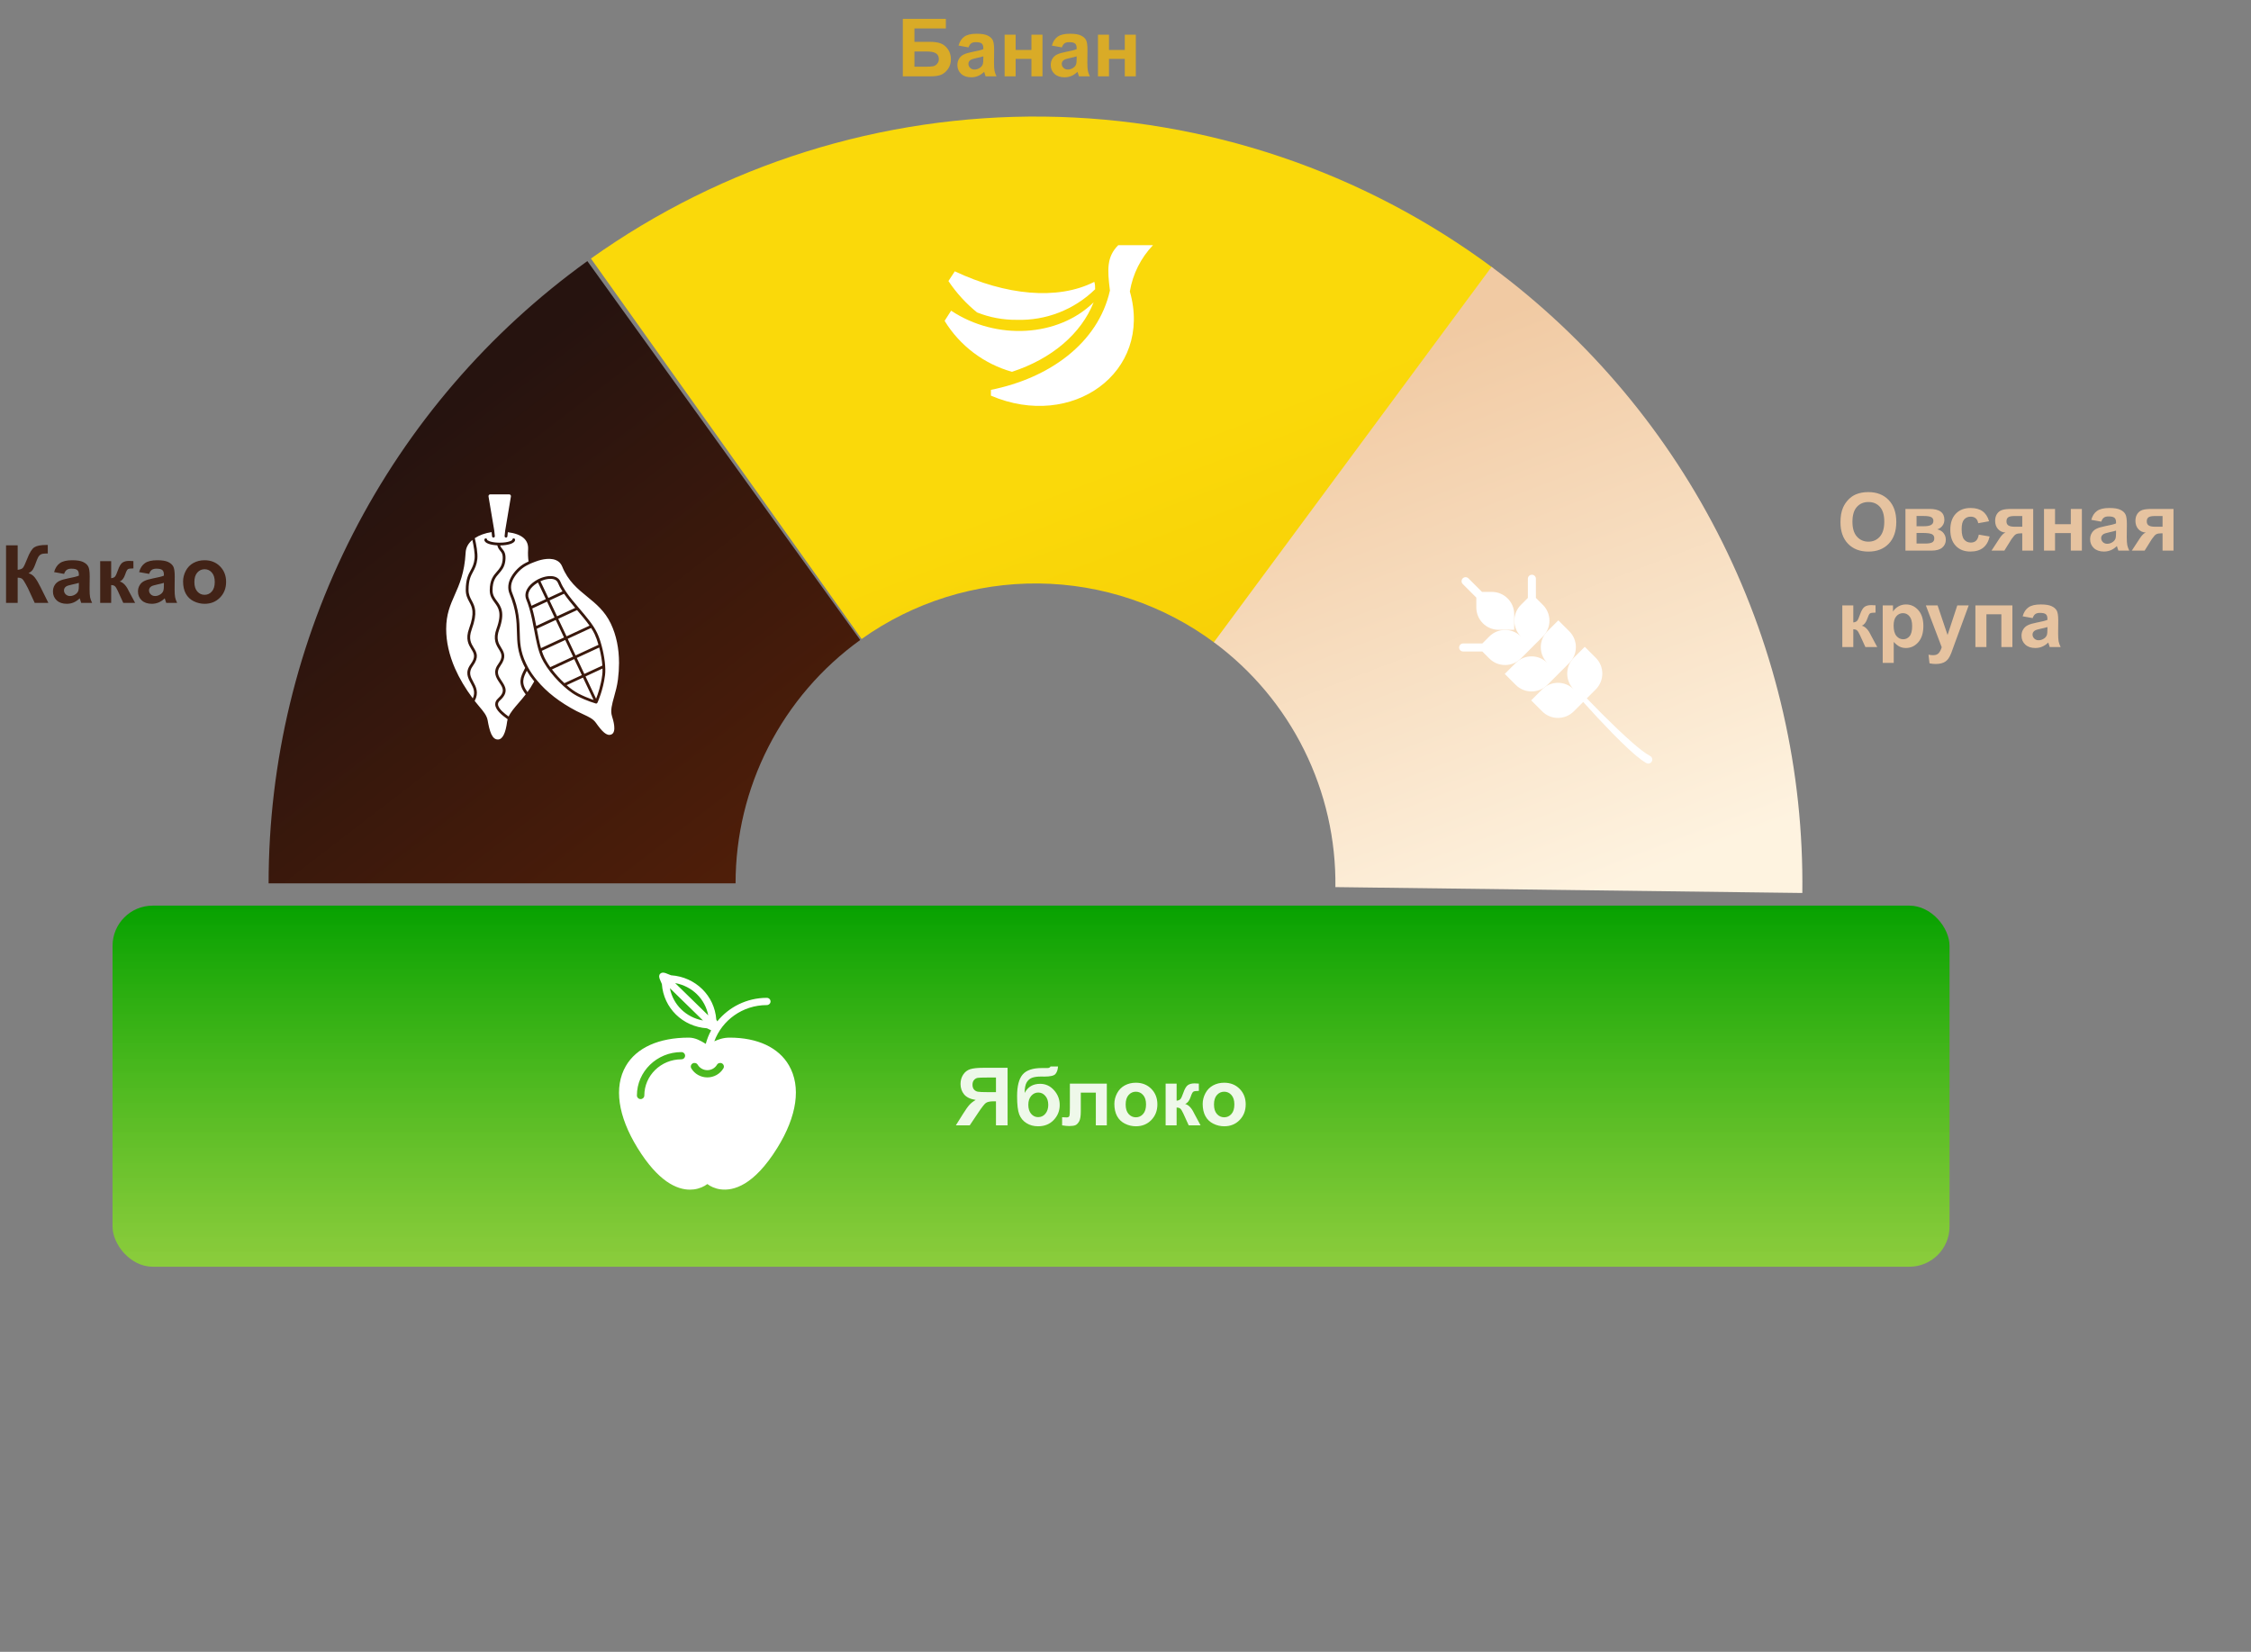 <?xml version="1.0" encoding="UTF-8"?> <svg xmlns="http://www.w3.org/2000/svg" width="560" height="411" viewBox="0 0 560 411" fill="none"><rect x="0" y="0" width="560" height="411" fill="#808080" stroke="none"/><rect x="28" y="225.333" width="457" height="89.847" rx="10" fill="url(#paint0_linear_411_788)"></rect><path d="M147.014 64.325C179.896 40.933 219.348 28.569 259.699 29.011C300.05 29.453 339.221 42.678 371.583 66.785L302.183 159.949C289.527 150.521 274.207 145.348 258.426 145.176C242.645 145.003 227.216 149.838 214.356 158.986L147.014 64.325Z" fill="url(#paint1_linear_411_788)"></path><path d="M371.065 66.401C395.375 84.382 415.063 107.885 428.506 134.971C441.948 162.057 448.76 191.95 448.38 222.186L332.218 220.725C332.367 208.9 329.703 197.209 324.445 186.616C319.188 176.023 311.488 166.831 301.981 159.798L371.065 66.401Z" fill="url(#paint2_linear_411_788)"></path><path d="M66.823 219.786C66.823 189.542 74.013 159.732 87.801 132.813C101.588 105.894 121.577 82.639 146.12 64.965L214.007 159.237C204.408 166.149 196.591 175.244 191.198 185.772C185.806 196.299 182.994 207.958 182.994 219.786L66.823 219.786Z" fill="url(#paint3_linear_411_788)"></path><path d="M153.73 169.093C153.91 167.666 154 166.294 154 164.962C154 161.318 153.32 158.051 151.976 155.203C150.479 152.038 148.24 150.213 146.07 148.449C143.734 146.548 141.315 144.571 139.859 140.955C139.56 140.214 139.048 139.678 138.327 139.376C136.434 138.566 133.815 139.493 133.059 139.795C133.059 139.795 132.31 140.083 132.033 140.2C132.026 140.206 132.026 140.206 132.018 140.206L130.986 140.721C129.724 141.387 128.525 142.568 127.783 143.878C127.062 145.141 126.945 146.369 127.43 147.536C129.156 151.757 129.225 154.688 129.295 157.275C129.35 159.711 129.412 162.003 130.834 165.009C130.993 165.353 131.16 165.675 131.34 166.012C131.964 167.151 132.719 168.256 133.593 169.292C135.977 172.195 139.277 174.755 143.416 176.917C143.43 176.924 143.443 176.931 143.457 176.938C144.046 177.24 144.594 177.494 145.101 177.727C146.459 178.359 147.534 178.853 148.207 179.786C149.767 181.996 150.966 183.259 152.102 182.731C152.117 182.724 152.13 182.724 152.151 182.717C153.454 182.052 152.546 179.135 152.241 178.167C151.811 176.801 152.262 175.195 152.782 173.335C153.133 172.085 153.528 170.665 153.73 169.093ZM150.52 167.988C150.041 171.804 148.682 174.728 148.627 174.851C148.62 174.858 148.613 174.858 148.606 174.872C148.585 174.913 148.55 174.948 148.516 174.975C148.502 174.982 148.488 174.996 148.481 175.003C148.468 175.003 148.468 175.009 148.454 175.017C148.412 175.037 148.356 175.051 148.308 175.051C148.281 175.051 148.246 175.044 148.212 175.037C148.024 174.982 147.497 174.824 146.749 174.557C146 174.289 144.843 173.822 143.518 173.143C143.498 173.129 143.47 173.115 143.456 173.101C140.746 171.674 137.1 167.961 135.29 164.783C135.29 164.783 135.29 164.783 135.283 164.783C135.096 164.46 134.936 164.145 134.791 163.843C133.862 161.894 133.398 159.437 132.906 156.829C132.559 155.003 132.206 153.116 131.672 151.304C131.436 150.508 131.194 149.808 130.93 149.17C130.576 148.312 130.667 147.385 131.186 146.493C131.553 145.827 132.282 145.106 133.19 144.523C133.398 144.393 133.606 144.276 133.827 144.152C133.834 144.152 133.834 144.152 133.834 144.152C133.834 144.152 133.841 144.152 133.841 144.146L134.146 144.002C135.297 143.466 136.967 143.068 138.201 143.556C138.805 143.789 139.227 144.208 139.456 144.798C139.74 145.505 140.156 146.259 140.724 147.111C141.674 148.525 142.922 150 144.135 151.421C145.847 153.432 147.622 155.512 148.544 157.467C148.953 158.318 149.327 159.376 149.64 160.535C150.402 163.28 150.749 166.211 150.52 167.988ZM132.905 169.539C132.572 170.123 132.253 170.658 131.935 171.159C131.706 171.516 131.463 171.866 131.221 172.202C129.536 169.944 130.202 168.585 131.054 166.897C131.595 167.817 132.212 168.702 132.905 169.539ZM117.079 141.922C116.49 143.013 115.88 144.145 115.873 146.767C115.866 148.098 116.303 148.922 116.732 149.718C117.467 151.091 118.153 152.388 116.698 156.389C115.741 159.031 116.58 160.404 117.252 161.502C117.939 162.614 118.431 163.417 117.072 165.291C115.651 167.254 116.392 168.626 117.114 169.95C117.738 171.097 118.327 172.188 117.62 173.773C115.776 171.303 114.285 168.791 113.19 166.3C111.734 162.95 111 159.656 111 156.499C111 152.841 112.026 150.521 113.107 148.071C114.265 145.47 115.568 142.519 115.838 137.529C115.894 136.287 116.463 135.223 117.509 134.344C117.821 135.723 118.202 137.762 118.063 139.018C117.911 140.378 117.509 141.126 117.079 141.922ZM130.791 172.765C130.181 173.561 129.557 174.289 128.982 174.948C127.963 176.128 127.041 177.192 126.542 178.283C126.5 178.256 126.472 178.228 126.424 178.201C125.682 177.658 123.949 176.389 123.894 175.27C123.873 174.913 124.032 174.591 124.372 174.289C126.673 172.23 125.682 170.754 124.809 169.45C124.026 168.27 123.339 167.261 124.476 165.689C126.091 163.458 125.377 162.285 124.684 161.152C124.026 160.075 123.339 158.963 124.199 156.623C125.73 152.395 124.608 150.872 123.61 149.526C123.034 148.737 122.528 148.05 122.535 146.87C122.542 144.502 123.318 143.617 124.143 142.677C124.815 141.908 125.516 141.112 125.71 139.561C125.932 137.756 125.412 137.131 124.961 136.582C124.74 136.314 124.546 136.081 124.428 135.711C126.237 135.69 128.144 135.251 128.144 134.297C128.144 134.111 127.991 133.953 127.797 133.953C127.603 133.953 127.45 134.111 127.45 134.297C127.45 134.468 126.473 135.024 124.316 135.024C124.199 135.024 124.074 135.024 123.894 135.018C122.001 134.942 121.19 134.448 121.19 134.297C121.19 134.112 121.031 133.954 120.843 133.954C120.649 133.954 120.496 134.112 120.496 134.297C120.496 135.203 122.174 135.608 123.72 135.69C123.865 136.315 124.15 136.693 124.42 137.015C124.842 137.523 125.203 137.962 125.023 139.479C124.85 140.824 124.253 141.503 123.623 142.224C122.791 143.171 121.848 144.241 121.841 146.87C121.834 148.277 122.451 149.114 123.054 149.931C123.983 151.194 124.953 152.511 123.539 156.389C122.576 159.038 123.414 160.411 124.087 161.509C124.767 162.621 125.258 163.423 123.907 165.29C122.5 167.239 123.464 168.674 124.233 169.827C125.086 171.11 125.765 172.119 123.907 173.78C123.408 174.219 123.172 174.734 123.2 175.304C123.269 176.745 125.12 178.104 126.014 178.749C126.125 178.838 126.215 178.9 126.292 178.955C126.243 179.127 126.202 179.305 126.174 179.477C125.786 182.476 125.009 184 123.865 184C123.179 184 122.666 183.574 122.236 182.676C121.799 181.742 121.529 180.417 121.321 179.244C121.1 178.002 120.268 177.013 119.214 175.771C118.854 175.339 118.479 174.893 118.091 174.399C119.186 172.319 118.41 170.884 117.724 169.622C117.052 168.38 116.462 167.309 117.634 165.689C119.263 163.452 118.576 162.333 117.849 161.152C117.19 160.075 116.504 158.956 117.35 156.623C118.917 152.333 118.119 150.844 117.343 149.403C116.941 148.641 116.56 147.927 116.567 146.774C116.573 144.317 117.114 143.315 117.69 142.244C118.133 141.427 118.584 140.583 118.75 139.094C118.91 137.639 118.452 135.313 118.119 133.899C119.235 133.158 120.726 132.622 122.299 132.396L122.41 133.453C122.431 133.638 122.597 133.769 122.791 133.755C122.979 133.734 123.117 133.569 123.103 133.377L122.958 131.991V131.963C122.958 131.957 122.951 131.957 122.951 131.949V131.943L121.536 123.536C121.509 123.398 121.543 123.261 121.634 123.158C121.717 123.055 121.841 123 121.973 123H126.666C126.791 123 126.916 123.055 127.006 123.158C127.089 123.261 127.131 123.398 127.103 123.542L125.682 132.005L125.537 133.377C125.516 133.569 125.655 133.734 125.849 133.755H125.883C126.056 133.755 126.209 133.624 126.23 133.453L126.334 132.417C129.828 132.862 131.533 134.304 131.381 136.713C131.319 137.756 131.36 138.758 131.492 139.698L130.667 140.11C129.287 140.838 127.984 142.121 127.18 143.542C126.362 144.976 126.223 146.451 126.785 147.797C128.463 151.901 128.532 154.639 128.601 157.296C128.664 159.801 128.719 162.169 130.203 165.305C130.348 165.601 130.494 165.888 130.646 166.177C130.584 166.301 130.521 166.431 130.459 166.555C129.543 168.352 128.683 170.061 130.791 172.765ZM147.664 174.144C147.463 174.076 147.241 174 146.984 173.911C146.27 173.65 145.161 173.211 143.899 172.566C143.885 172.553 143.865 172.539 143.837 172.525C142.957 172.072 141.965 171.352 140.967 170.48L145.036 168.593L147.664 174.144ZM149.889 166.341C149.903 166.924 149.889 167.453 149.833 167.899C149.5 170.534 148.724 172.772 148.294 173.856L145.667 168.304L149.889 166.341ZM149.854 165.607L145.369 167.679L143.49 163.699L149.077 161.111C149.48 162.662 149.75 164.241 149.854 165.607ZM144.745 167.975L140.413 169.979C139.31 168.956 138.229 167.769 137.314 166.561L142.86 163.994L144.745 167.975ZM148.89 160.439L143.193 163.081L141.238 158.943L147.054 156.246C147.393 156.76 147.685 157.268 147.92 157.755C148.274 158.503 148.606 159.43 148.89 160.439ZM142.568 163.369L136.891 165.998C136.524 165.476 136.177 164.955 135.893 164.446H135.886C135.886 164.44 135.886 164.44 135.886 164.44C135.705 164.138 135.553 163.836 135.415 163.547C135.179 163.053 134.971 162.504 134.79 161.934L140.613 159.237L142.568 163.369ZM135.796 149.067L132.219 150.728C132.018 150.062 131.803 149.465 131.574 148.909C131.297 148.25 131.373 147.549 131.789 146.829C132.101 146.259 132.766 145.615 133.571 145.1C133.661 145.045 133.751 144.99 133.842 144.935L135.796 149.067ZM140.316 158.613L134.583 161.269C134.188 159.876 133.896 158.318 133.591 156.705C133.571 156.616 133.557 156.534 133.536 156.444L137.106 154.79L138.257 154.255L140.316 158.613ZM146.666 155.669L140.947 158.324L138.881 153.967L143.553 151.798C143.567 151.819 143.587 151.84 143.608 151.86C144.683 153.122 145.778 154.413 146.666 155.669ZM143.088 151.256L138.589 153.342L136.718 149.396L140.323 147.735C141.127 148.902 142.104 150.089 143.088 151.256ZM137.959 153.637L136.808 154.166L133.404 155.751C133.127 154.303 132.822 152.834 132.413 151.393L136.094 149.691L137.959 153.637ZM139.934 147.152L136.427 148.779L134.5 144.715L134.458 144.619C135.421 144.166 136.919 143.789 137.944 144.193C138.367 144.358 138.652 144.639 138.811 145.044C139.075 145.704 139.449 146.397 139.934 147.152Z" fill="white"></path><path opacity="0.9" d="M224.604 4.684H235.307V7.086H227.494V10.406H231.361C232.429 10.406 233.314 10.537 234.018 10.797C234.721 11.057 235.32 11.539 235.814 12.242C236.316 12.945 236.566 13.769 236.566 14.713C236.566 15.683 236.316 16.513 235.814 17.203C235.313 17.893 234.74 18.365 234.096 18.619C233.458 18.873 232.546 19 231.361 19H224.604V4.684ZM227.494 16.598H230.307C231.205 16.598 231.837 16.555 232.201 16.471C232.566 16.38 232.882 16.178 233.148 15.865C233.422 15.553 233.559 15.169 233.559 14.713C233.559 14.049 233.321 13.567 232.846 13.268C232.377 12.962 231.573 12.809 230.434 12.809H227.494V16.598ZM240.951 11.793L238.461 11.344C238.741 10.341 239.223 9.599 239.906 9.117C240.59 8.635 241.605 8.395 242.953 8.395C244.177 8.395 245.089 8.541 245.688 8.834C246.286 9.12 246.706 9.488 246.947 9.938C247.195 10.38 247.318 11.197 247.318 12.389L247.289 15.592C247.289 16.503 247.331 17.177 247.416 17.613C247.507 18.043 247.673 18.505 247.914 19H245.199C245.128 18.818 245.04 18.547 244.936 18.189C244.89 18.027 244.857 17.919 244.838 17.867C244.369 18.323 243.868 18.665 243.334 18.893C242.8 19.12 242.23 19.234 241.625 19.234C240.557 19.234 239.714 18.945 239.096 18.365C238.484 17.786 238.178 17.053 238.178 16.168C238.178 15.582 238.318 15.061 238.598 14.605C238.878 14.143 239.268 13.792 239.77 13.551C240.277 13.303 241.007 13.088 241.957 12.906C243.24 12.665 244.128 12.441 244.623 12.232V11.959C244.623 11.432 244.493 11.057 244.232 10.836C243.972 10.608 243.48 10.494 242.758 10.494C242.27 10.494 241.889 10.592 241.615 10.787C241.342 10.976 241.12 11.311 240.951 11.793ZM244.623 14.02C244.271 14.137 243.715 14.277 242.953 14.44C242.191 14.602 241.693 14.762 241.459 14.918C241.101 15.172 240.922 15.494 240.922 15.885C240.922 16.269 241.065 16.601 241.352 16.881C241.638 17.161 242.003 17.301 242.445 17.301C242.94 17.301 243.412 17.138 243.861 16.812C244.193 16.565 244.411 16.262 244.516 15.904C244.587 15.67 244.623 15.224 244.623 14.566V14.02ZM249.926 8.629H252.67V12.428H256.596V8.629H259.35V19H256.596V14.645H252.67V19H249.926V8.629ZM264.174 11.793L261.684 11.344C261.964 10.341 262.445 9.599 263.129 9.117C263.812 8.635 264.828 8.395 266.176 8.395C267.4 8.395 268.311 8.541 268.91 8.834C269.509 9.12 269.929 9.488 270.17 9.938C270.417 10.38 270.541 11.197 270.541 12.389L270.512 15.592C270.512 16.503 270.554 17.177 270.639 17.613C270.73 18.043 270.896 18.505 271.137 19H268.422C268.35 18.818 268.262 18.547 268.158 18.189C268.113 18.027 268.08 17.919 268.061 17.867C267.592 18.323 267.09 18.665 266.557 18.893C266.023 19.12 265.453 19.234 264.848 19.234C263.78 19.234 262.937 18.945 262.318 18.365C261.706 17.786 261.4 17.053 261.4 16.168C261.4 15.582 261.54 15.061 261.82 14.605C262.1 14.143 262.491 13.792 262.992 13.551C263.5 13.303 264.229 13.088 265.18 12.906C266.462 12.665 267.351 12.441 267.846 12.232V11.959C267.846 11.432 267.715 11.057 267.455 10.836C267.195 10.608 266.703 10.494 265.98 10.494C265.492 10.494 265.111 10.592 264.838 10.787C264.564 10.976 264.343 11.311 264.174 11.793ZM267.846 14.02C267.494 14.137 266.938 14.277 266.176 14.44C265.414 14.602 264.916 14.762 264.682 14.918C264.324 15.172 264.145 15.494 264.145 15.885C264.145 16.269 264.288 16.601 264.574 16.881C264.861 17.161 265.225 17.301 265.668 17.301C266.163 17.301 266.635 17.138 267.084 16.812C267.416 16.565 267.634 16.262 267.738 15.904C267.81 15.67 267.846 15.224 267.846 14.566V14.02ZM273.148 8.629H275.893V12.428H279.818V8.629H282.572V19H279.818V14.645H275.893V19H273.148V8.629Z" fill="#E2AF1D"></path><path opacity="0.9" d="M457.869 129.93C457.869 128.471 458.087 127.247 458.523 126.258C458.849 125.529 459.292 124.874 459.852 124.295C460.418 123.715 461.036 123.286 461.707 123.006C462.599 122.628 463.628 122.439 464.793 122.439C466.902 122.439 468.589 123.094 469.852 124.402C471.121 125.711 471.756 127.531 471.756 129.861C471.756 132.173 471.128 133.982 469.871 135.291C468.615 136.593 466.935 137.244 464.832 137.244C462.703 137.244 461.01 136.596 459.754 135.301C458.497 133.999 457.869 132.208 457.869 129.93ZM460.848 129.832C460.848 131.453 461.222 132.684 461.971 133.523C462.719 134.357 463.67 134.773 464.822 134.773C465.975 134.773 466.919 134.36 467.654 133.533C468.396 132.7 468.768 131.453 468.768 129.793C468.768 128.152 468.406 126.928 467.684 126.121C466.967 125.314 466.014 124.91 464.822 124.91C463.631 124.91 462.671 125.32 461.941 126.141C461.212 126.954 460.848 128.185 460.848 129.832ZM474.031 126.629H480.037C481.268 126.629 482.189 126.854 482.801 127.303C483.413 127.752 483.719 128.429 483.719 129.334C483.719 129.913 483.549 130.418 483.211 130.848C482.879 131.277 482.459 131.564 481.951 131.707C482.667 131.883 483.201 132.212 483.553 132.693C483.904 133.175 484.08 133.702 484.08 134.275C484.08 135.083 483.784 135.74 483.191 136.248C482.599 136.749 481.723 137 480.564 137H474.031V126.629ZM476.795 130.936H478.562C479.415 130.936 480.031 130.828 480.408 130.613C480.792 130.398 480.984 130.06 480.984 129.598C480.984 129.161 480.805 128.852 480.447 128.67C480.096 128.481 479.467 128.387 478.562 128.387H476.795V130.936ZM476.795 135.242H478.963C479.744 135.242 480.314 135.148 480.672 134.959C481.03 134.77 481.209 134.432 481.209 133.943C481.209 133.436 481.004 133.087 480.594 132.898C480.184 132.703 479.386 132.605 478.201 132.605H476.795V135.242ZM494.842 129.695L492.137 130.184C492.046 129.643 491.837 129.236 491.512 128.963C491.193 128.689 490.776 128.553 490.262 128.553C489.578 128.553 489.031 128.79 488.621 129.266C488.217 129.734 488.016 130.522 488.016 131.629C488.016 132.859 488.221 133.729 488.631 134.236C489.048 134.744 489.604 134.998 490.301 134.998C490.822 134.998 491.248 134.852 491.58 134.559C491.912 134.259 492.146 133.748 492.283 133.025L494.979 133.484C494.699 134.721 494.161 135.656 493.367 136.287C492.573 136.919 491.508 137.234 490.174 137.234C488.657 137.234 487.446 136.756 486.541 135.799C485.643 134.842 485.193 133.517 485.193 131.824C485.193 130.112 485.646 128.781 486.551 127.83C487.456 126.873 488.68 126.395 490.223 126.395C491.486 126.395 492.488 126.668 493.23 127.215C493.979 127.755 494.516 128.582 494.842 129.695ZM505.818 126.629V137H503.094V132.693H502.84C502.247 132.693 501.811 132.771 501.531 132.928C501.258 133.077 500.952 133.4 500.613 133.895L500.447 134.1L498.641 137H495.447L497.41 133.992C497.97 133.133 498.478 132.638 498.934 132.508C498.165 132.462 497.54 132.173 497.059 131.639C496.583 131.098 496.346 130.411 496.346 129.578C496.346 128.908 496.502 128.335 496.814 127.859C497.133 127.384 497.553 127.062 498.074 126.893C498.602 126.717 499.383 126.629 500.418 126.629H505.818ZM503.094 128.396H501.131C500.408 128.396 499.9 128.501 499.607 128.709C499.314 128.911 499.168 129.249 499.168 129.725C499.168 130.2 499.334 130.542 499.666 130.75C499.998 130.958 500.542 131.062 501.297 131.062H503.094V128.396ZM508.504 126.629H511.248V130.428H515.174V126.629H517.928V137H515.174V132.645H511.248V137H508.504V126.629ZM522.752 129.793L520.262 129.344C520.542 128.341 521.023 127.599 521.707 127.117C522.391 126.635 523.406 126.395 524.754 126.395C525.978 126.395 526.889 126.541 527.488 126.834C528.087 127.12 528.507 127.488 528.748 127.938C528.995 128.38 529.119 129.197 529.119 130.389L529.09 133.592C529.09 134.503 529.132 135.177 529.217 135.613C529.308 136.043 529.474 136.505 529.715 137H527C526.928 136.818 526.84 136.548 526.736 136.189C526.691 136.027 526.658 135.919 526.639 135.867C526.17 136.323 525.669 136.665 525.135 136.893C524.601 137.12 524.031 137.234 523.426 137.234C522.358 137.234 521.515 136.945 520.896 136.365C520.285 135.786 519.979 135.053 519.979 134.168C519.979 133.582 520.118 133.061 520.398 132.605C520.678 132.143 521.069 131.792 521.57 131.551C522.078 131.303 522.807 131.089 523.758 130.906C525.04 130.665 525.929 130.441 526.424 130.232V129.959C526.424 129.432 526.294 129.057 526.033 128.836C525.773 128.608 525.281 128.494 524.559 128.494C524.07 128.494 523.689 128.592 523.416 128.787C523.143 128.976 522.921 129.311 522.752 129.793ZM526.424 132.02C526.072 132.137 525.516 132.277 524.754 132.439C523.992 132.602 523.494 132.762 523.26 132.918C522.902 133.172 522.723 133.494 522.723 133.885C522.723 134.269 522.866 134.601 523.152 134.881C523.439 135.161 523.803 135.301 524.246 135.301C524.741 135.301 525.213 135.138 525.662 134.812C525.994 134.565 526.212 134.262 526.316 133.904C526.388 133.67 526.424 133.224 526.424 132.566V132.02ZM540.721 126.629V137H537.996V132.693H537.742C537.15 132.693 536.714 132.771 536.434 132.928C536.16 133.077 535.854 133.4 535.516 133.895L535.35 134.1L533.543 137H530.35L532.312 133.992C532.872 133.133 533.38 132.638 533.836 132.508C533.068 132.462 532.443 132.173 531.961 131.639C531.486 131.098 531.248 130.411 531.248 129.578C531.248 128.908 531.404 128.335 531.717 127.859C532.036 127.384 532.456 127.062 532.977 126.893C533.504 126.717 534.285 126.629 535.32 126.629H540.721ZM537.996 128.396H536.033C535.311 128.396 534.803 128.501 534.51 128.709C534.217 128.911 534.07 129.249 534.07 129.725C534.07 130.2 534.236 130.542 534.568 130.75C534.9 130.958 535.444 131.062 536.199 131.062H537.996V128.396ZM458.328 150.629H461.062V154.867C461.518 154.815 461.84 154.675 462.029 154.447C462.218 154.219 462.446 153.721 462.713 152.953C463.064 151.931 463.449 151.277 463.865 150.99C464.282 150.704 464.829 150.561 465.506 150.561C465.714 150.561 466.076 150.577 466.59 150.609L466.6 152.426C465.877 152.426 465.415 152.494 465.213 152.631C465.011 152.774 464.793 153.201 464.559 153.91C464.24 154.867 463.781 155.456 463.182 155.678C464.048 155.919 464.78 156.671 465.379 157.934C465.411 157.999 465.447 158.067 465.486 158.139L467.02 161H464.07L462.703 158.002C462.423 157.396 462.179 157.009 461.971 156.84C461.769 156.664 461.466 156.576 461.062 156.576V161H458.328V150.629ZM468.377 150.629H470.936V152.152C471.268 151.632 471.717 151.208 472.283 150.883C472.85 150.557 473.478 150.395 474.168 150.395C475.372 150.395 476.395 150.867 477.234 151.811C478.074 152.755 478.494 154.07 478.494 155.756C478.494 157.488 478.071 158.835 477.225 159.799C476.378 160.756 475.353 161.234 474.148 161.234C473.576 161.234 473.055 161.12 472.586 160.893C472.124 160.665 471.635 160.274 471.121 159.721V164.945H468.377V150.629ZM471.092 155.639C471.092 156.804 471.323 157.667 471.785 158.227C472.247 158.78 472.811 159.057 473.475 159.057C474.113 159.057 474.643 158.803 475.066 158.295C475.49 157.781 475.701 156.941 475.701 155.775C475.701 154.688 475.483 153.881 475.047 153.354C474.611 152.826 474.07 152.562 473.426 152.562C472.755 152.562 472.199 152.823 471.756 153.344C471.313 153.858 471.092 154.623 471.092 155.639ZM479.109 150.629H482.029L484.51 157.992L486.932 150.629H489.773L486.111 160.609L485.457 162.416C485.216 163.021 484.985 163.484 484.764 163.803C484.549 164.122 484.298 164.379 484.012 164.574C483.732 164.776 483.383 164.932 482.967 165.043C482.557 165.154 482.091 165.209 481.57 165.209C481.043 165.209 480.525 165.154 480.018 165.043L479.773 162.895C480.203 162.979 480.59 163.021 480.936 163.021C481.574 163.021 482.046 162.833 482.352 162.455C482.658 162.084 482.892 161.609 483.055 161.029L479.109 150.629ZM491.434 150.629H500.643V161H497.898V152.846H494.178V161H491.434V150.629ZM505.682 153.793L503.191 153.344C503.471 152.341 503.953 151.599 504.637 151.117C505.32 150.635 506.336 150.395 507.684 150.395C508.908 150.395 509.819 150.541 510.418 150.834C511.017 151.12 511.437 151.488 511.678 151.938C511.925 152.38 512.049 153.197 512.049 154.389L512.02 157.592C512.02 158.503 512.062 159.177 512.146 159.613C512.238 160.043 512.404 160.505 512.645 161H509.93C509.858 160.818 509.77 160.548 509.666 160.189C509.62 160.027 509.588 159.919 509.568 159.867C509.1 160.323 508.598 160.665 508.064 160.893C507.531 161.12 506.961 161.234 506.355 161.234C505.288 161.234 504.445 160.945 503.826 160.365C503.214 159.786 502.908 159.053 502.908 158.168C502.908 157.582 503.048 157.061 503.328 156.605C503.608 156.143 503.999 155.792 504.5 155.551C505.008 155.303 505.737 155.089 506.688 154.906C507.97 154.665 508.859 154.441 509.354 154.232V153.959C509.354 153.432 509.223 153.057 508.963 152.836C508.702 152.608 508.211 152.494 507.488 152.494C507 152.494 506.619 152.592 506.346 152.787C506.072 152.976 505.851 153.311 505.682 153.793ZM509.354 156.02C509.002 156.137 508.445 156.277 507.684 156.439C506.922 156.602 506.424 156.762 506.189 156.918C505.831 157.172 505.652 157.494 505.652 157.885C505.652 158.269 505.796 158.601 506.082 158.881C506.368 159.161 506.733 159.301 507.176 159.301C507.671 159.301 508.143 159.138 508.592 158.812C508.924 158.565 509.142 158.262 509.246 157.904C509.318 157.67 509.354 157.224 509.354 156.566V156.02Z" fill="#F1CAA3"></path><path opacity="0.9" d="M247.776 280V274.023H247.19C246.278 274.023 245.634 274.16 245.256 274.434C244.885 274.707 244.247 275.524 243.342 276.885L241.252 280H237.795L239.543 277.207C240.233 276.1 240.784 275.326 241.194 274.883C241.604 274.434 242.118 274.033 242.737 273.682C241.402 273.473 240.438 273.011 239.846 272.295C239.254 271.572 238.957 270.71 238.957 269.707C238.957 268.835 239.175 268.063 239.612 267.393C240.054 266.715 240.634 266.263 241.35 266.035C242.073 265.801 243.15 265.684 244.582 265.684H250.666V280H247.776ZM247.776 268.105H245.52C244.374 268.105 243.619 268.132 243.254 268.184C242.896 268.236 242.587 268.411 242.327 268.711C242.066 269.01 241.936 269.401 241.936 269.883C241.936 270.384 242.06 270.785 242.307 271.084C242.561 271.377 242.88 271.559 243.264 271.631C243.655 271.702 244.446 271.738 245.637 271.738H247.776V268.105ZM261.35 265.352H263.215C263.157 266.178 262.938 266.807 262.561 267.236C262.19 267.66 261.269 267.871 259.797 267.871C259.621 267.871 259.446 267.868 259.27 267.861H258.918C258.046 267.861 257.336 267.959 256.789 268.154C256.243 268.343 255.793 268.714 255.442 269.268C255.097 269.821 254.918 270.713 254.905 271.943C255.308 271.182 255.829 270.612 256.467 270.234C257.112 269.857 257.877 269.668 258.762 269.668C260.123 269.668 261.275 270.199 262.219 271.26C263.163 272.314 263.635 273.538 263.635 274.932C263.635 276.383 263.137 277.63 262.141 278.672C261.151 279.714 259.856 280.234 258.254 280.234C257.154 280.234 256.187 279.971 255.354 279.443C254.521 278.916 253.925 278.197 253.567 277.285C253.209 276.367 253.03 274.85 253.03 272.734C253.03 270.247 253.485 268.46 254.397 267.373C255.315 266.286 256.913 265.742 259.192 265.742H260.578C260.963 265.742 261.22 265.612 261.35 265.352ZM255.823 274.893C255.823 275.837 256.057 276.585 256.526 277.139C257.001 277.686 257.58 277.959 258.264 277.959C259 277.959 259.602 277.676 260.071 277.109C260.546 276.536 260.784 275.801 260.784 274.902C260.784 273.984 260.543 273.245 260.061 272.686C259.586 272.119 258.996 271.836 258.293 271.836C257.61 271.836 257.027 272.113 256.545 272.666C256.063 273.219 255.823 273.962 255.823 274.893ZM266.164 269.629H275.354V280H272.619V271.855H268.879V276.514C268.879 277.699 268.743 278.532 268.469 279.014C268.196 279.489 267.893 279.801 267.561 279.951C267.229 280.101 266.695 280.176 265.959 280.176C265.523 280.176 264.947 280.117 264.231 280V277.979C264.289 277.979 264.442 277.985 264.69 277.998C264.976 278.018 265.198 278.027 265.354 278.027C265.725 278.027 265.953 277.907 266.037 277.666C266.122 277.419 266.164 276.738 266.164 275.625V269.629ZM277.229 274.668C277.229 273.757 277.453 272.874 277.903 272.021C278.352 271.169 278.987 270.518 279.807 270.068C280.634 269.619 281.555 269.395 282.571 269.395C284.14 269.395 285.425 269.906 286.428 270.928C287.431 271.943 287.932 273.229 287.932 274.785C287.932 276.354 287.424 277.656 286.409 278.691C285.399 279.72 284.127 280.234 282.59 280.234C281.64 280.234 280.731 280.02 279.866 279.59C279.006 279.16 278.352 278.532 277.903 277.705C277.453 276.872 277.229 275.859 277.229 274.668ZM280.041 274.814C280.041 275.843 280.285 276.631 280.774 277.178C281.262 277.725 281.864 277.998 282.58 277.998C283.297 277.998 283.896 277.725 284.377 277.178C284.866 276.631 285.11 275.837 285.11 274.795C285.11 273.779 284.866 272.998 284.377 272.451C283.896 271.904 283.297 271.631 282.58 271.631C281.864 271.631 281.262 271.904 280.774 272.451C280.285 272.998 280.041 273.786 280.041 274.814ZM289.983 269.629H292.717V273.867C293.173 273.815 293.495 273.675 293.684 273.447C293.873 273.219 294.101 272.721 294.368 271.953C294.719 270.931 295.103 270.277 295.52 269.99C295.937 269.704 296.483 269.561 297.16 269.561C297.369 269.561 297.73 269.577 298.244 269.609L298.254 271.426C297.532 271.426 297.069 271.494 296.868 271.631C296.666 271.774 296.448 272.201 296.213 272.91C295.894 273.867 295.435 274.456 294.836 274.678C295.702 274.919 296.435 275.671 297.034 276.934C297.066 276.999 297.102 277.067 297.141 277.139L298.674 280H295.725L294.358 277.002C294.078 276.396 293.834 276.009 293.625 275.84C293.424 275.664 293.121 275.576 292.717 275.576V280H289.983V269.629ZM299.202 274.668C299.202 273.757 299.426 272.874 299.875 272.021C300.325 271.169 300.959 270.518 301.78 270.068C302.606 269.619 303.528 269.395 304.543 269.395C306.112 269.395 307.398 269.906 308.401 270.928C309.403 271.943 309.905 273.229 309.905 274.785C309.905 276.354 309.397 277.656 308.381 278.691C307.372 279.72 306.099 280.234 304.563 280.234C303.612 280.234 302.704 280.02 301.838 279.59C300.979 279.16 300.325 278.532 299.875 277.705C299.426 276.872 299.202 275.859 299.202 274.668ZM302.014 274.814C302.014 275.843 302.258 276.631 302.746 277.178C303.235 277.725 303.837 277.998 304.553 277.998C305.269 277.998 305.868 277.725 306.35 277.178C306.838 276.631 307.082 275.837 307.082 274.795C307.082 273.779 306.838 272.998 306.35 272.451C305.868 271.904 305.269 271.631 304.553 271.631C303.837 271.631 303.235 271.904 302.746 272.451C302.258 272.998 302.014 273.786 302.014 274.814Z" fill="white"></path><path d="M196.275 265.084C193.703 260.628 188.458 258.175 181.505 258.175C179.949 258.175 178.686 258.629 177.708 259.093C179.621 253.849 184.747 250.077 190.771 250.077C191.281 250.077 191.694 249.674 191.694 249.177C191.694 248.68 191.281 248.277 190.771 248.277C185.774 248.277 181.324 250.572 178.443 254.129C178.329 253.922 178.212 253.709 178.195 253.678C177.768 247.721 173.028 243.087 166.958 242.665C166.853 242.644 166.544 242.511 166.341 242.424C165.817 242.198 165.357 242.006 164.932 242.005C164.92 242.005 164.908 242.002 164.897 242.002C164.889 242.002 164.882 242 164.875 242C164.815 242.002 164.764 242.025 164.708 242.038C164.654 242.049 164.6 242.052 164.548 242.073C164.328 242.164 164.153 242.335 164.06 242.55C164.039 242.599 164.036 242.651 164.024 242.703C164.011 242.758 163.987 242.809 163.985 242.867C163.985 242.874 163.987 242.882 163.987 242.888C163.987 242.9 163.99 242.912 163.99 242.925C163.994 243.342 164.188 243.782 164.42 244.29C164.508 244.487 164.644 244.785 164.661 244.85C165.091 250.815 169.84 255.446 175.874 255.851C175.997 255.886 176.368 256.08 176.613 256.208C176.725 256.267 176.821 256.316 176.923 256.367C176.342 257.419 175.899 258.549 175.581 259.729C175.495 259.677 175.407 259.625 175.329 259.578C174.407 259.02 173.015 258.175 171.361 258.175C163.902 258.175 158.338 260.684 155.696 265.239C152.679 270.443 153.711 277.684 158.605 285.63C163.768 294.015 168.408 296 171.644 296C171.975 296 172.293 295.979 172.593 295.942C173.998 295.77 175.2 295.204 175.972 294.605C176.719 295.186 177.872 295.735 179.227 295.921C182.485 296.365 187.575 294.946 193.36 285.634C198.3 277.683 199.335 270.384 196.275 265.084ZM166.659 245.88L174.892 253.913C170.679 253.156 167.435 249.991 166.659 245.88ZM167.963 244.608C172.175 245.366 175.42 248.532 176.196 252.641L167.963 244.608ZM169.517 263.573C164.432 263.573 160.295 267.609 160.295 272.57C160.295 273.067 159.882 273.47 159.373 273.47C158.863 273.47 158.45 273.067 158.45 272.57C158.45 266.617 163.415 261.774 169.517 261.774C170.027 261.774 170.439 262.177 170.439 262.673C170.439 263.17 170.027 263.573 169.517 263.573ZM179.966 265.823C179.143 267.211 177.613 268.072 175.972 268.072C174.332 268.072 172.801 267.211 171.98 265.824C171.724 265.394 171.876 264.844 172.316 264.595C172.757 264.347 173.321 264.493 173.576 264.924C174.069 265.755 174.988 266.272 175.972 266.272C176.957 266.272 177.875 265.755 178.37 264.922C178.624 264.492 179.188 264.344 179.629 264.593C180.07 264.843 180.22 265.393 179.966 265.823Z" fill="white"></path><path d="M286.843 61H278.202C275.322 63.88 275.466 66.991 276.128 72.29C273.162 85.481 260.921 94.122 246.521 97.002V98.442C266.682 107.082 286.843 92.682 281.082 72.521C281.8 68.189 283.808 64.174 286.843 61Z" fill="white"></path><path d="M272.068 75.228C263.254 83.868 247.874 84.761 236.613 77.302L235 79.836C238.792 86.021 244.778 90.546 251.762 92.509C261.641 89.283 268.957 83.062 272.068 75.228Z" fill="white"></path><path d="M243.064 77.734C246.205 78.987 249.561 79.613 252.943 79.577C256.538 79.687 260.117 79.07 263.468 77.763C266.818 76.457 269.87 74.487 272.442 71.974C272.442 71.369 272.442 70.764 272.24 70.13C263.052 74.796 250.121 73.442 237.534 67.509L235.95 69.929C237.916 72.873 240.314 75.504 243.064 77.734Z" fill="white"></path><path opacity="0.9" d="M1.504 135.684H4.395V141.777C5.039 141.712 5.475 141.546 5.703 141.279C5.931 141.012 6.283 140.27 6.758 139.053C7.357 137.503 7.959 136.54 8.564 136.162C9.163 135.785 10.13 135.596 11.465 135.596C11.53 135.596 11.67 135.592 11.885 135.586V137.725L11.475 137.715C10.882 137.715 10.449 137.79 10.176 137.939C9.902 138.083 9.681 138.304 9.512 138.604C9.342 138.903 9.092 139.518 8.76 140.449C8.584 140.944 8.392 141.357 8.184 141.689C7.982 142.021 7.62 142.334 7.1 142.627C7.744 142.809 8.275 143.177 8.691 143.73C9.115 144.284 9.577 145.065 10.078 146.074L12.031 150H8.633L6.924 146.299C6.898 146.247 6.842 146.146 6.758 145.996C6.725 145.944 6.605 145.719 6.396 145.322C6.025 144.619 5.719 144.18 5.479 144.004C5.244 143.828 4.883 143.737 4.395 143.73V150H1.504V135.684ZM15.947 142.793L13.457 142.344C13.737 141.341 14.219 140.599 14.902 140.117C15.586 139.635 16.602 139.395 17.949 139.395C19.173 139.395 20.085 139.541 20.684 139.834C21.283 140.12 21.703 140.488 21.943 140.938C22.191 141.38 22.314 142.197 22.314 143.389L22.285 146.592C22.285 147.503 22.328 148.177 22.412 148.613C22.503 149.043 22.669 149.505 22.91 150H20.195C20.124 149.818 20.036 149.548 19.932 149.189C19.886 149.027 19.854 148.919 19.834 148.867C19.365 149.323 18.864 149.665 18.33 149.893C17.796 150.12 17.227 150.234 16.621 150.234C15.553 150.234 14.71 149.945 14.092 149.365C13.48 148.786 13.174 148.053 13.174 147.168C13.174 146.582 13.314 146.061 13.594 145.605C13.874 145.143 14.264 144.792 14.766 144.551C15.273 144.303 16.003 144.089 16.953 143.906C18.236 143.665 19.124 143.441 19.619 143.232V142.959C19.619 142.432 19.489 142.057 19.229 141.836C18.968 141.608 18.477 141.494 17.754 141.494C17.266 141.494 16.885 141.592 16.611 141.787C16.338 141.976 16.116 142.311 15.947 142.793ZM19.619 145.02C19.268 145.137 18.711 145.277 17.949 145.439C17.188 145.602 16.689 145.762 16.455 145.918C16.097 146.172 15.918 146.494 15.918 146.885C15.918 147.269 16.061 147.601 16.348 147.881C16.634 148.161 16.999 148.301 17.441 148.301C17.936 148.301 18.408 148.138 18.857 147.812C19.189 147.565 19.408 147.262 19.512 146.904C19.583 146.67 19.619 146.224 19.619 145.566V145.02ZM24.922 139.629H27.656V143.867C28.112 143.815 28.434 143.675 28.623 143.447C28.812 143.219 29.04 142.721 29.307 141.953C29.658 140.931 30.042 140.277 30.459 139.99C30.876 139.704 31.422 139.561 32.1 139.561C32.308 139.561 32.669 139.577 33.184 139.609L33.193 141.426C32.471 141.426 32.008 141.494 31.807 141.631C31.605 141.774 31.387 142.201 31.152 142.91C30.833 143.867 30.374 144.456 29.775 144.678C30.641 144.919 31.374 145.671 31.973 146.934C32.005 146.999 32.041 147.067 32.08 147.139L33.613 150H30.664L29.297 147.002C29.017 146.396 28.773 146.009 28.564 145.84C28.363 145.664 28.06 145.576 27.656 145.576V150H24.922V139.629ZM37.1 142.793L34.609 142.344C34.889 141.341 35.371 140.599 36.055 140.117C36.738 139.635 37.754 139.395 39.102 139.395C40.325 139.395 41.237 139.541 41.836 139.834C42.435 140.12 42.855 140.488 43.096 140.938C43.343 141.38 43.467 142.197 43.467 143.389L43.438 146.592C43.438 147.503 43.48 148.177 43.565 148.613C43.656 149.043 43.822 149.505 44.062 150H41.348C41.276 149.818 41.188 149.548 41.084 149.189C41.038 149.027 41.006 148.919 40.986 148.867C40.518 149.323 40.016 149.665 39.482 149.893C38.949 150.12 38.379 150.234 37.773 150.234C36.706 150.234 35.863 149.945 35.244 149.365C34.632 148.786 34.326 148.053 34.326 147.168C34.326 146.582 34.466 146.061 34.746 145.605C35.026 145.143 35.417 144.792 35.918 144.551C36.426 144.303 37.155 144.089 38.105 143.906C39.388 143.665 40.277 143.441 40.772 143.232V142.959C40.772 142.432 40.641 142.057 40.381 141.836C40.12 141.608 39.629 141.494 38.906 141.494C38.418 141.494 38.037 141.592 37.764 141.787C37.49 141.976 37.269 142.311 37.1 142.793ZM40.772 145.02C40.42 145.137 39.863 145.277 39.102 145.439C38.34 145.602 37.842 145.762 37.607 145.918C37.249 146.172 37.07 146.494 37.07 146.885C37.07 147.269 37.214 147.601 37.5 147.881C37.786 148.161 38.151 148.301 38.594 148.301C39.089 148.301 39.56 148.138 40.01 147.812C40.342 147.565 40.56 147.262 40.664 146.904C40.736 146.67 40.772 146.224 40.772 145.566V145.02ZM45.547 144.668C45.547 143.757 45.772 142.874 46.221 142.021C46.67 141.169 47.305 140.518 48.125 140.068C48.952 139.619 49.873 139.395 50.889 139.395C52.458 139.395 53.743 139.906 54.746 140.928C55.749 141.943 56.25 143.229 56.25 144.785C56.25 146.354 55.742 147.656 54.727 148.691C53.717 149.72 52.445 150.234 50.908 150.234C49.958 150.234 49.05 150.02 48.184 149.59C47.324 149.16 46.67 148.532 46.221 147.705C45.772 146.872 45.547 145.859 45.547 144.668ZM48.359 144.814C48.359 145.843 48.603 146.631 49.092 147.178C49.58 147.725 50.182 147.998 50.898 147.998C51.615 147.998 52.214 147.725 52.695 147.178C53.184 146.631 53.428 145.837 53.428 144.795C53.428 143.779 53.184 142.998 52.695 142.451C52.214 141.904 51.615 141.631 50.898 141.631C50.182 141.631 49.58 141.904 49.092 142.451C48.603 142.998 48.359 143.786 48.359 144.814Z" fill="#3B190C"></path><path d="M367.276 148.69V151.15C367.276 154.216 369.761 156.702 372.827 156.702H376.702V152.827C376.702 149.761 374.216 147.276 371.15 147.276H368.69L365.316 143.902C364.926 143.512 364.293 143.512 363.902 143.902C363.512 144.293 363.512 144.926 363.902 145.316L367.276 148.69Z" fill="white"></path><path d="M378.361 163.841L381.101 161.101L383.841 158.361C386.009 156.193 386.009 152.678 383.841 150.51L382.101 148.771V144C382.101 143.448 381.653 143 381.101 143C380.549 143 380.101 143.448 380.101 144V148.77L378.361 150.51C376.193 152.678 376.193 156.193 378.361 158.361C376.193 156.193 372.678 156.193 370.51 158.361L368.77 160.101H364C363.448 160.101 363 160.549 363 161.101C363 161.653 363.448 162.101 364 162.101H368.771L370.51 163.841C372.678 166.009 376.193 166.009 378.361 163.841Z" fill="white"></path><path d="M384.94 170.419L387.68 167.679L390.42 164.94C392.588 162.772 392.588 159.257 390.42 157.089L387.68 154.349L384.94 157.089C382.772 159.257 382.772 162.772 384.94 164.94C382.772 162.772 379.257 162.772 377.089 164.94L374.35 167.679L377.089 170.419C379.257 172.587 382.772 172.587 384.94 170.419Z" fill="white"></path><path d="M410.534 188.108L410.463 188.07C409.087 187.311 407.676 186.126 406.34 184.99C404.998 183.826 403.687 182.609 402.387 181.379C399.799 178.906 397.259 176.362 394.78 173.776C394.773 173.769 394.764 173.767 394.758 173.761L396.996 171.522C399.164 169.354 399.164 165.839 396.996 163.671L394.256 160.932L391.516 163.671C389.348 165.839 389.348 169.354 391.516 171.522C389.348 169.354 385.833 169.354 383.665 171.522L380.926 174.262L383.665 177.002C385.833 179.17 389.348 179.17 391.516 177.002L393.863 174.655C396.268 177.339 398.718 179.966 401.24 182.544C402.511 183.83 403.794 185.106 405.129 186.345C406.495 187.572 407.793 188.796 409.536 189.842C409.546 189.847 409.558 189.855 409.568 189.86C410.052 190.127 410.66 189.951 410.926 189.467C411.193 188.983 411.017 188.375 410.534 188.108Z" fill="white"></path><defs><linearGradient id="paint0_linear_411_788" x1="256.5" y1="225.333" x2="256.5" y2="315.18" gradientUnits="userSpaceOnUse"><stop stop-color="#06A100"></stop><stop offset="1" stop-color="#8EDE2C" stop-opacity="0.81"></stop></linearGradient><linearGradient id="paint1_linear_411_788" x1="352" y1="86" x2="403" y2="220" gradientUnits="userSpaceOnUse"><stop stop-color="#FAD90A"></stop><stop offset="1" stop-color="#F5C200"></stop></linearGradient><linearGradient id="paint2_linear_411_788" x1="352" y1="86" x2="403" y2="220" gradientUnits="userSpaceOnUse"><stop stop-color="#F1CAA3"></stop><stop offset="1" stop-color="#FEF3E0"></stop></linearGradient><linearGradient id="paint3_linear_411_788" x1="99" y1="112" x2="182" y2="220" gradientUnits="userSpaceOnUse"><stop stop-color="#26130F"></stop><stop offset="1" stop-color="#4F1E09"></stop></linearGradient></defs></svg> 